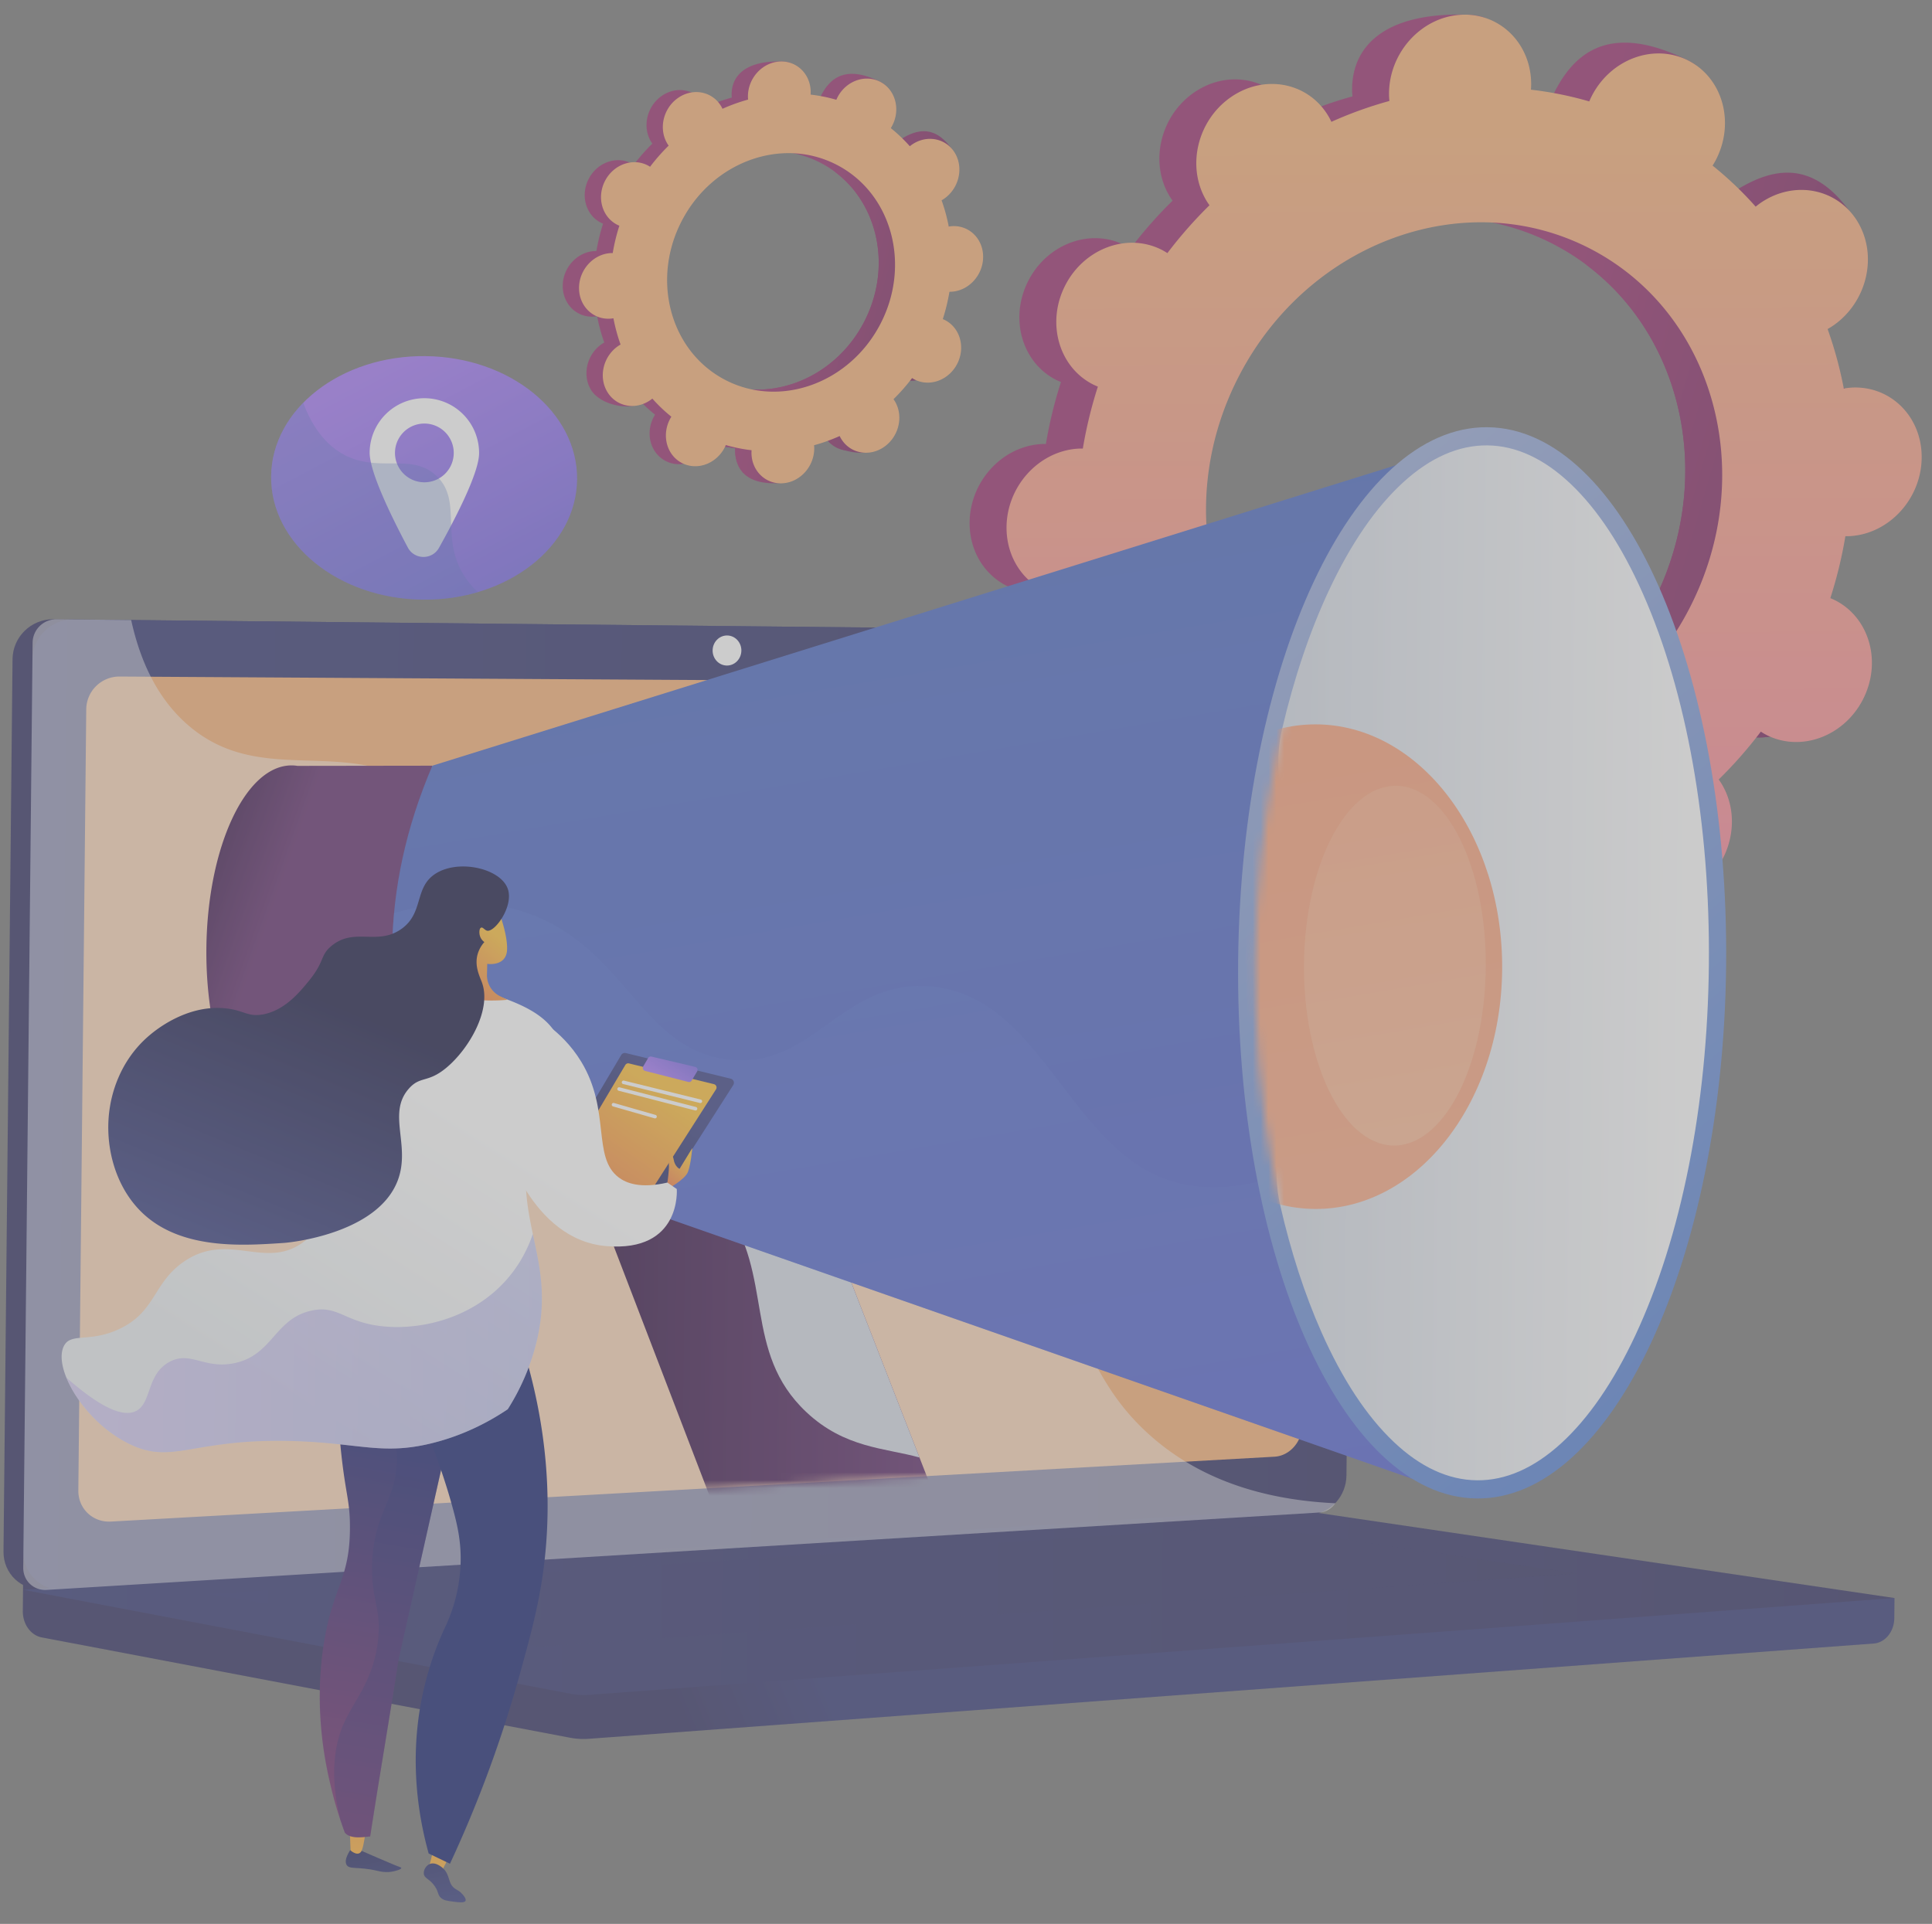 <svg xmlns="http://www.w3.org/2000/svg" width="246" height="245" fill="none"><rect width="100%" height="100%" fill="#808080" stroke="none"/><g opacity=".6"><path fill="url(#a)" d="M220.153 92.974c4.354 2.266 9.873.281 12.327-4.433 2.454-4.715.913-10.374-3.441-12.64a8.229 8.229 0 0 0-.687-.311c.84-2.614 1.48-5.25 1.917-7.89.251.002.503 0 .759-.02 4.998-.395 9.007-4.943 8.955-10.159-.052-5.216-4.145-9.125-9.142-8.73-.262.02-.519.06-.774.102a50.832 50.832 0 0 0-2.061-7.574c.231-.132.461-.269.686-.423 4.302-2.95 5.727-8.843 3.184-13.162-2.544-4.32-8.094-5.431-12.396-2.482-.22.152-.428.315-.633.481a45.098 45.098 0 0 0-5.488-5.227c.143-.23.283-.462.411-.706 2.454-4.715 5.65-9.86 1.261-12.057-10.153-5.084-14.574-.865-17.028 3.85-.127.244-.238.492-.343.74a45.12 45.12 0 0 0-7.43-1.495c.018-.264.033-.528.031-.795-.052-5.216 1.524-8.022-3.487-8.17-10.928-.324-14.663 4.383-14.611 9.599.002.272.022.54.047.804a50.909 50.909 0 0 0-7.387 2.656 8.78 8.78 0 0 0-.36-.692c-2.543-4.32-8.093-5.43-12.395-2.48-4.302 2.95-5.728 8.842-3.184 13.162.13.221.273.429.418.633a55.562 55.562 0 0 0-5.362 6.096 8.314 8.314 0 0 0-.65-.384c-4.354-2.266-9.873-.281-12.326 4.433-2.454 4.714-.914 10.373 3.44 12.64.225.117.456.216.687.311a55.47 55.47 0 0 0-1.917 7.89c-.251-.002-.503 0-.759.02-4.998.395-9.007 4.943-8.955 10.159.052 5.216 4.145 9.124 9.143 8.73.261-.02.518-.06.773-.102a50.833 50.833 0 0 0 2.061 7.574 9.858 9.858 0 0 0-.686.423c-4.302 2.95-5.727 8.843-3.184 13.162 2.544 4.32 11.089 6.402 15.391 3.452.221-.151-2.567-1.285-2.362-1.451a45.179 45.179 0 0 0 5.488 5.227 10.85 10.85 0 0 0-.411.706c-2.454 4.714-.913 10.374 3.441 12.64s9.873.282 12.327-4.433c.127-.244.237-.492.342-.741a45.18 45.18 0 0 0 7.43 1.496 9.986 9.986 0 0 0-.03.795c.051 5.216 4.145 9.124 9.142 8.73 4.998-.395 9.008-4.943 8.956-10.159a9.641 9.641 0 0 0-.048-.804 51.062 51.062 0 0 0 7.387-2.656c.111.233.227.466.36.691 2.544 4.32 8.093 5.431 12.395 2.481 4.303-2.949 5.728-8.842 3.184-13.163a8.826 8.826 0 0 0-.418-.632 55.552 55.552 0 0 0 5.362-6.097c.211.135.424.267.65.385Zm-54.564.14c-15.808-8.229-21.401-28.775-12.491-45.893 8.91-17.117 28.948-24.322 44.756-16.094 15.808 8.229 21.401 28.775 12.491 45.892-8.91 17.118-28.948 24.323-44.756 16.095Z"/><path fill="url(#b)" d="M231.028 67.68c4.997-.395 9.007-4.943 8.955-10.16-.052-5.215-4.145-9.124-9.143-8.73-.261.022-.518.06-.773.103a50.832 50.832 0 0 0-2.061-7.574c.231-.132.461-.269.685-.423 4.303-2.95 9.661-10.128 6.688-14.163-5.644-7.66-11.597-4.43-15.899-1.48a10.1 10.1 0 0 0-.633.48 45.179 45.179 0 0 0-5.488-5.227c.143-.23.283-.462.411-.706 1.335-2.566 1.48-5.408.639-7.834a1436.927 1436.927 0 0 0-12.416 21.763c12.583 9.418 16.433 27.764 8.352 43.29-6.849 13.158-20.271 20.448-33.294 19.386-.597 1.502-1.183 3.012-1.821 4.499-1.73 4.035-3.689 7.984-5.651 11.928 1.206.24 2.418.432 3.634.571a10.5 10.5 0 0 0-.031.795c.052 5.216 3.173 9.679 12.228 9.29 5.008-.215 5.922-5.503 5.87-10.719a9.256 9.256 0 0 0-.047-.804 51.062 51.062 0 0 0 7.387-2.656c.111.233.227.466.36.691 2.543 4.32 11.5 6.236 15.802 3.286 4.302-2.95 2.321-9.647-.223-13.967a8.498 8.498 0 0 0-.419-.633 55.444 55.444 0 0 0 5.363-6.097c.211.136.424.267.649.385 4.354 2.266 9.873.281 12.327-4.433 2.454-4.714.914-10.374-3.44-12.64a8.411 8.411 0 0 0-.687-.311 55.477 55.477 0 0 0 1.917-7.89c.251.002.503 0 .759-.02Z"/><path fill="url(#c)" d="M224.854 93.557c4.354 2.266 9.873.281 12.327-4.433 2.454-4.715.914-10.374-3.44-12.64a8.41 8.41 0 0 0-.687-.311 55.6 55.6 0 0 0 1.917-7.89c.251.002.503 0 .759-.02 4.997-.395 9.007-4.943 8.955-10.159-.052-5.216-4.145-9.125-9.143-8.73-.261.02-.518.06-.773.102a50.956 50.956 0 0 0-2.061-7.574c.231-.132.461-.269.686-.423 4.302-2.95 5.727-8.843 3.184-13.162-2.544-4.32-8.094-5.431-12.396-2.482a10.1 10.1 0 0 0-.633.481 45.17 45.17 0 0 0-5.488-5.227c.143-.23.283-.462.411-.706 2.454-4.715.913-10.374-3.441-12.64s-9.873-.282-12.326 4.433a9.752 9.752 0 0 0-.343.74 45.14 45.14 0 0 0-7.43-1.495c.018-.264.033-.528.03-.795-.051-5.216-4.145-9.124-9.142-8.73-4.998.395-9.007 4.943-8.956 10.159.003.273.023.54.048.804a50.921 50.921 0 0 0-7.387 2.656 8.762 8.762 0 0 0-.36-.692c-2.543-4.32-8.093-5.43-12.395-2.48-4.303 2.95-5.728 8.842-3.184 13.162.13.221.273.429.419.633a55.437 55.437 0 0 0-5.363 6.096 8.346 8.346 0 0 0-.65-.384c-4.354-2.266-9.872-.282-12.326 4.433-2.454 4.714-.914 10.373 3.44 12.64.225.117.456.216.687.311a55.467 55.467 0 0 0-1.917 7.89c-.251-.002-.503 0-.759.02-4.998.395-9.007 4.943-8.955 10.159.052 5.216 4.145 9.124 9.143 8.73.261-.02.518-.06.773-.102a50.832 50.832 0 0 0 2.061 7.574 9.823 9.823 0 0 0-.686.423c-4.302 2.95-5.727 8.842-3.184 13.162 2.544 4.32 8.094 5.431 12.396 2.481.22-.15.428-.314.633-.48a45.113 45.113 0 0 0 5.488 5.227c-.143.229-.284.462-.411.706-2.454 4.715-.913 10.374 3.441 12.64s9.872.282 12.326-4.433c.128-.244.237-.492.343-.741a45.18 45.18 0 0 0 7.43 1.496c-.018.264-.033.528-.03.795.051 5.216 4.145 9.124 9.142 8.73 4.998-.395 9.007-4.943 8.955-10.159a9.256 9.256 0 0 0-.047-.804 51.062 51.062 0 0 0 7.387-2.656c.111.233.227.466.36.691 2.543 4.32 8.093 5.431 12.395 2.482 4.302-2.95 5.728-8.843 3.184-13.163a8.512 8.512 0 0 0-.419-.633 55.436 55.436 0 0 0 5.363-6.097c.21.135.424.267.649.385Zm-54.563.14c-15.809-8.229-21.401-28.775-12.491-45.893 8.91-17.117 28.947-24.322 44.756-16.094 15.808 8.229 21.4 28.775 12.491 45.892-8.91 17.118-28.948 24.323-44.756 16.095Z"/><path fill="url(#d)" d="m241.226 203.505-238.26-4.487-.062 6.14c-.017 1.667 1.008 3.095 2.413 3.362l67.257 12.773a9.241 9.241 0 0 0 2.416.138l163.588-12.132c1.46-.108 2.605-1.518 2.622-3.231l.026-2.563Z"/><path fill="url(#e)" d="M164.621 192.775 5.555 202.399c-2.846.172-5.137-1.987-5.109-4.823l1.15-113.632c.029-2.837 2.365-5.112 5.21-5.084l158.952 1.61c2.343.023 4.217 2.12 4.191 4.684l-1.04 102.722c-.026 2.564-1.943 4.757-4.288 4.899Z"/><path fill="url(#f)" d="M167.156 192.801 8.089 202.425c-2.846.172-5.137-1.987-5.108-4.824L4.13 83.969c.029-2.836 2.364-5.112 5.209-5.083l158.952 1.609c2.344.023 4.217 2.121 4.191 4.685l-1.039 102.721c-.026 2.564-1.943 4.758-4.288 4.9Z"/><path fill="url(#g)" d="m162.277 185.508-148.146 8.259c-2.316.129-4.18-1.643-4.156-3.958l1.007-99.485a4.217 4.217 0 0 1 4.238-4.168l148.054.886c1.933.012 3.479 1.73 3.458 3.84l-.917 90.613c-.022 2.109-1.604 3.906-3.538 4.013Z"/><path fill="#fff" d="M94.398 82.855c-.01 1.056-.837 1.906-1.847 1.9-1.012-.008-1.824-.872-1.814-1.93.011-1.058.84-1.908 1.852-1.899 1.01.01 1.82.873 1.81 1.93Z"/><path fill="url(#h)" d="M163.195 192.251 2.932 202.454l69.698 13.237a9.241 9.241 0 0 0 2.416.138l166.18-12.324-75.485-11.148a12.12 12.12 0 0 0-2.546-.106Z"/><path fill="url(#i)" d="m26.296 202.988 133.425-8.641 41.206 6.04-132.284 9.341-42.347-6.74Z" opacity=".3"/><path fill="#fff" d="M129.174 161.248c-12.187-6.718-21.907 1.539-31.122-6.798-5.587-5.054-2.781-8.753-9.643-16.291-7.599-8.349-12.629-5.619-20.275-13.142-9.667-9.511-4.71-16.785-13.052-23.628-10.119-8.302-21.198-.825-30.83-8.786-4.154-3.434-6.402-8.387-7.55-13.642L7.2 78.864a3.017 3.017 0 0 0-3.048 2.984L2.96 199.638c-.017 1.665 1.323 2.932 2.99 2.831l162.114-9.86c.796-.048 1.505-.505 1.964-1.174-11.854-.552-19.099-4.601-23.715-8.758-9.029-8.132-7.368-16.044-17.139-21.429Z" opacity=".48"/><path fill="url(#j)" d="M53.845 76.363c10.758.11 19.55-6.745 19.637-15.31.087-8.564-8.565-15.594-19.323-15.703-10.758-.11-19.55 6.745-19.637 15.31-.086 8.564 8.565 15.594 19.323 15.703Z"/><path fill="#fff" d="M54.105 50.711a6.968 6.968 0 0 0-7.038 6.897c-.025 2.494 2.842 8.324 4.863 12.12.84 1.578 3.092 1.6 3.964.04 2.098-3.754 5.083-9.525 5.108-12.019a6.968 6.968 0 0 0-6.897-7.038Zm-.109 10.709a3.741 3.741 0 1 1 .076-7.482 3.741 3.741 0 0 1-.076 7.482Z"/><path fill="#5475C6" d="M58.615 72.461c-2.304-4.603.115-8.86-3.032-11.851-3.198-3.04-7.42-.287-11.91-2.78-1.735-.965-3.657-2.795-5.062-6.538-2.531 2.584-4.053 5.83-4.088 9.367-.087 8.564 8.564 15.595 19.322 15.704a23.897 23.897 0 0 0 7.003-.958c-1.06-.986-1.758-1.995-2.233-2.944Z" opacity=".3"/><mask id="k" width="226" height="160" x="9" y="40" maskUnits="userSpaceOnUse" style="mask-type:luminance"><path fill="#fff" d="m120.965 187.812-75.75 4.194-35.38-47.952L32.052 87.98l186.374-47.926 15.831 89.884-30.543 69.085-82.75-11.211Z"/></mask><g mask="url(#k)"><path fill="url(#l)" d="M105.299 208.632c-4.846-.376-9.392-3.656-11.311-8.657L66.924 129.46c-2.464-6.421.462-13.63 6.568-16.136 6.148-2.522 15.662.619 18.19 7.108l27.776 71.285c2.619 6.721-.485 14.01-6.897 16.248-1.579.551-5.664.791-7.262.667Z"/><path fill="#D8DEE8" d="M73.492 113.324c6.148-2.522 15.662.619 18.19 7.108l25.397 65.179c-4.348-1.224-9.511-1.17-14.42-5.794-8.17-7.698-4.014-17.414-10.464-26.172-2.948-4.004-8.436-8.242-19.679-9.615l-5.592-14.57c-2.464-6.421.462-13.63 6.568-16.136Z"/><path fill="url(#m)" d="M37.17 97.473c.239.003.475.024.71.06l17.171-.024-.475 46.998-16.577-.407a5.024 5.024 0 0 1-1.303.16c-5.884-.059-10.548-10.581-10.417-23.501.13-12.92 5.007-23.345 10.891-23.286Z"/><path fill="url(#n)" d="M55.051 97.509c-6.662 15.584-6.82 31.177-.475 46.998l127.278 44.521 2.654-131.895L55.051 97.509Z"/><path fill="url(#o)" d="M147.77 149.906c-12.094-4.967-15.68-23.551-29.772-24.318-11.057-.602-14.504 10.672-25.33 9.343-11.083-1.361-12.819-13.973-25.2-18.538-5.629-2.075-11.543-1.762-17.296-.114-.865 9.338.596 18.732 4.404 28.228l127.278 44.521-7.102-44.864c-12.671 7.606-21.119 8.149-26.982 5.742Z" opacity=".3"/><path fill="url(#p)" d="M188.029 190.826c17.158.174 31.376-30.224 31.758-67.896.381-37.672-13.219-68.351-30.377-68.525-17.158-.173-31.376 30.225-31.757 67.896-.382 37.672 13.218 68.351 30.376 68.525Z"/><path fill="url(#q)" d="M188.053 188.512c3.642.037 7.238-1.536 10.687-4.674 3.509-3.194 6.702-7.833 9.487-13.789 5.856-12.519 9.18-29.261 9.361-47.141.181-17.88-2.804-34.686-8.405-47.321-2.664-6.011-5.762-10.714-9.206-13.978-3.385-3.208-6.948-4.852-10.59-4.89-3.643-.036-7.239 1.536-10.687 4.675-3.51 3.194-6.702 7.833-9.488 13.788-2.448 5.235-4.454 11.207-5.973 17.693-2.113 9.026 3.635 18.528 3.53 28.932-.112 11.064-5.93 22.231-3.748 31.738 1.344 5.859 3.1 11.283 5.235 16.1 2.665 6.011 5.762 10.713 9.207 13.978 3.384 3.207 6.947 4.852 10.59 4.889Z"/><mask id="r" width="59" height="133" x="159" y="56" maskUnits="userSpaceOnUse" style="mask-type:luminance"><path fill="#fff" d="M188.053 188.512c3.642.037 7.238-1.536 10.687-4.674 3.509-3.194 6.702-7.833 9.487-13.789 5.856-12.519 9.18-29.261 9.361-47.141.181-17.88-2.804-34.686-8.405-47.321-2.664-6.011-5.762-10.714-9.206-13.978-3.385-3.208-6.948-4.852-10.59-4.89-3.643-.036-7.239 1.536-10.687 4.675-3.51 3.194-6.702 7.833-9.488 13.788-5.855 12.52-9.18 29.261-9.361 47.141-.181 17.881 2.804 34.687 8.405 47.322 2.665 6.011 5.762 10.713 9.207 13.978 3.384 3.207 6.947 4.852 10.59 4.889Z"/></mask><g mask="url(#r)"><path fill="url(#s)" d="M191.267 123.536c-.174 17.282-11.183 30.893-24.399 30.41-13.011-.477-23.274-14.477-23.104-31.277.17-16.801 10.713-30.42 23.729-30.422 13.22 0 23.949 14.008 23.774 31.289Z"/></g><mask id="t" width="59" height="133" x="159" y="56" maskUnits="userSpaceOnUse" style="mask-type:luminance"><path fill="#fff" d="M188.053 188.512c3.642.037 7.238-1.536 10.687-4.674 3.509-3.194 6.702-7.833 9.487-13.789 5.856-12.519 9.18-29.261 9.361-47.141.181-17.88-2.804-34.686-8.405-47.321-2.664-6.011-5.762-10.714-9.206-13.978-3.385-3.208-6.948-4.852-10.59-4.89-3.643-.036-7.239 1.536-10.687 4.675-3.51 3.194-6.702 7.833-9.488 13.788-5.855 12.52-9.18 29.261-9.361 47.141-.181 17.881 2.804 34.687 8.405 47.322 2.665 6.011 5.762 10.713 9.207 13.978 3.384 3.207 6.947 4.852 10.59 4.889Z"/></mask><g mask="url(#t)"><path fill="url(#u)" d="M189.182 123.234c-.13 12.833-5.529 22.968-11.968 22.643-6.338-.32-11.303-10.689-11.177-23.164.126-12.476 5.299-22.617 11.641-22.651 6.442-.035 11.634 10.34 11.504 23.172Z" opacity=".3"/></g></g><path fill="url(#v)" d="M114.348 48.056c1.922 1.001 4.359.125 5.443-1.957 1.083-2.081.403-4.58-1.519-5.58a3.738 3.738 0 0 0-.304-.138c.371-1.154.653-2.319.847-3.484.111 0 .222 0 .335-.009 2.207-.174 3.977-2.182 3.954-4.486-.023-2.303-1.83-4.029-4.037-3.855-.115.01-.229.027-.341.046a22.408 22.408 0 0 0-.911-3.345 4.26 4.26 0 0 0 .303-.186c1.9-1.303 2.529-3.905 1.406-5.812-1.123-1.908-3.574-2.398-5.473-1.096a4.593 4.593 0 0 0-.28.212 19.87 19.87 0 0 0-2.423-2.308 4.65 4.65 0 0 0 .181-.312c1.084-2.081 2.495-4.353.557-5.323-4.483-2.245-6.435-.382-7.519 1.7a4.806 4.806 0 0 0-.151.327 19.92 19.92 0 0 0-3.281-.66 4.53 4.53 0 0 0 .014-.352c-.023-2.303.673-3.542-1.54-3.607-4.825-.143-6.474 1.935-6.451 4.238 0 .12.01.238.02.355-1.109.304-2.199.696-3.261 1.173-.05-.103-.1-.206-.159-.305-1.123-1.908-3.574-2.398-5.473-1.096-1.9 1.303-2.53 3.905-1.406 5.812.057.098.12.19.185.28a24.513 24.513 0 0 0-2.368 2.692 3.624 3.624 0 0 0-.287-.17c-1.923-1-4.36-.124-5.443 1.957-1.084 2.082-.403 4.58 1.519 5.581.1.052.201.096.303.138a24.494 24.494 0 0 0-.846 3.484c-.111-.001-.222 0-.335.008-2.207.175-3.977 2.183-3.954 4.486.022 2.303 1.83 4.029 4.037 3.855.115-.01.228-.026.341-.045a22.48 22.48 0 0 0 .91 3.344 4.337 4.337 0 0 0-.303.187c-1.9 1.302-2.529 3.904-1.406 5.812 1.124 1.907 4.897 2.826 6.796 1.524.098-.067-1.133-.568-1.043-.64a19.93 19.93 0 0 0 2.424 2.307 4.627 4.627 0 0 0-.182.312c-1.083 2.082-.403 4.58 1.52 5.581 1.922 1 4.359.124 5.442-1.957.056-.108.105-.218.152-.327 1.08.313 2.177.534 3.28.66a4.487 4.487 0 0 0-.013.351c.023 2.303 1.83 4.03 4.037 3.855 2.207-.174 3.977-2.183 3.954-4.486a4.144 4.144 0 0 0-.021-.355 22.525 22.525 0 0 0 3.262-1.173c.049.104.1.206.159.306 1.123 1.907 3.573 2.398 5.473 1.095 1.899-1.302 2.529-3.904 1.406-5.812a4.143 4.143 0 0 0-.185-.28 24.514 24.514 0 0 0 2.368-2.691c.093.06.187.118.287.17Zm-24.093.062c-6.98-3.633-9.45-12.705-5.515-20.263 3.934-7.559 12.782-10.74 19.762-7.107s9.449 12.706 5.515 20.264-12.782 10.74-19.762 7.106Z"/><path fill="url(#w)" d="M119.15 36.888c2.206-.174 3.977-2.182 3.954-4.486-.023-2.303-1.83-4.029-4.037-3.854a3.977 3.977 0 0 0-.342.045 22.404 22.404 0 0 0-.91-3.345 4.26 4.26 0 0 0 .303-.186c1.9-1.303 4.266-4.472 2.953-6.254-2.492-3.383-5.121-1.956-7.02-.654a4.717 4.717 0 0 0-.28.212 19.862 19.862 0 0 0-2.423-2.308c.063-.101.125-.204.181-.312.59-1.132.654-2.388.283-3.459a627.039 627.039 0 0 0-5.482 9.61c5.555 4.158 7.256 12.26 3.687 19.115-3.024 5.81-8.95 9.029-14.7 8.56-.264.663-.523 1.33-.805 1.986-.764 1.782-1.629 3.525-2.495 5.267.533.106 1.068.19 1.605.252a4.49 4.49 0 0 0-.014.35c.023 2.304 1.401 4.275 5.399 4.103 2.212-.095 2.615-2.43 2.592-4.733a4.146 4.146 0 0 0-.021-.355c1.11-.304 2.2-.696 3.262-1.173.049.103.1.206.159.306 1.123 1.907 5.078 2.753 6.977 1.45 1.9-1.302 1.025-4.26-.098-6.167a4.095 4.095 0 0 0-.185-.28 24.522 24.522 0 0 0 2.368-2.691c.093.06.187.118.287.17 1.922 1 4.359.124 5.443-1.958 1.083-2.081.403-4.58-1.519-5.581a3.771 3.771 0 0 0-.304-.138c.371-1.154.653-2.318.847-3.483.111 0 .222 0 .335-.009Z"/><path fill="url(#x)" d="M116.424 48.314c1.922 1 4.359.124 5.443-1.957 1.083-2.082.403-4.58-1.519-5.581a3.771 3.771 0 0 0-.304-.138c.371-1.154.654-2.318.847-3.484.111.001.222 0 .335-.009 2.207-.174 3.977-2.182 3.954-4.485-.023-2.303-1.83-4.03-4.037-3.855-.115.01-.229.026-.341.045a22.408 22.408 0 0 0-.911-3.344 4.26 4.26 0 0 0 .303-.187c1.9-1.302 2.529-3.904 1.406-5.812-1.123-1.907-3.573-2.398-5.473-1.096a4.676 4.676 0 0 0-.28.213 19.87 19.87 0 0 0-2.423-2.308c.063-.102.125-.204.181-.312 1.084-2.082.404-4.58-1.519-5.581-1.922-1-4.359-.124-5.443 1.957a4.808 4.808 0 0 0-.151.327 19.92 19.92 0 0 0-3.28-.66c.008-.117.014-.233.013-.351-.023-2.303-1.83-4.029-4.037-3.855-2.207.174-3.977 2.183-3.954 4.486.001.12.01.238.02.355-1.109.304-2.199.696-3.26 1.173a3.94 3.94 0 0 0-.16-.306c-1.123-1.907-3.573-2.398-5.473-1.095-1.9 1.302-2.53 3.904-1.406 5.812.058.097.12.189.185.28a24.502 24.502 0 0 0-2.368 2.691 3.656 3.656 0 0 0-.287-.17c-1.922-1-4.36-.124-5.443 1.958-1.083 2.081-.403 4.58 1.52 5.58.099.053.2.096.303.138a24.494 24.494 0 0 0-.847 3.484c-.11 0-.222 0-.335.009-2.206.174-3.977 2.182-3.954 4.486.023 2.303 1.83 4.028 4.037 3.854a3.9 3.9 0 0 0 .341-.045c.22 1.144.523 2.262.91 3.345a4.301 4.301 0 0 0-.302.186c-1.9 1.303-2.53 3.905-1.406 5.812 1.123 1.908 3.574 2.398 5.473 1.096a4.39 4.39 0 0 0 .28-.212 19.93 19.93 0 0 0 2.423 2.308 4.602 4.602 0 0 0-.181.311c-1.084 2.082-.404 4.58 1.519 5.582 1.922 1 4.359.124 5.443-1.958a4.58 4.58 0 0 0 .15-.327c1.082.314 2.178.534 3.282.66a4.439 4.439 0 0 0-.014.352c.023 2.303 1.83 4.029 4.037 3.854 2.207-.174 3.977-2.182 3.954-4.485a4.146 4.146 0 0 0-.021-.355c1.11-.304 2.2-.696 3.262-1.173.049.103.1.206.159.305 1.123 1.908 3.573 2.398 5.473 1.096 1.9-1.303 2.529-3.905 1.406-5.812a3.795 3.795 0 0 0-.185-.28 24.485 24.485 0 0 0 2.368-2.692c.093.06.187.118.287.17Zm-24.093.062c-6.98-3.634-9.45-12.706-5.515-20.264 3.934-7.558 12.782-10.74 19.762-7.106 6.98 3.633 9.449 12.705 5.515 20.263-3.934 7.558-12.782 10.74-19.762 7.107Z"/><path fill="url(#y)" d="M44.59 235.606c-.7 1.091-.598 1.606-.481 1.841.34.689 1.405.198 3.97.804.3.071.874.217 1.62.129.639-.075 1.41-.322 1.398-.493-.004-.062-.112-.099-.153-.112-.704-.237-5.062-2.142-5.062-2.142l-1.292-.027Z"/><path fill="url(#z)" d="m44.535 233.024.107 2.631s1.02.913 1.421-.007c.289-.661.495-2.509.495-2.509l-2.023-.115Z"/><path fill="url(#A)" d="m57.498 235.809-1.431 2.851-1.555-.434.683-2.714 2.303.297Z"/><path fill="url(#B)" d="M55.385 240.242c-.662-.998-1.356-.994-1.422-1.635-.053-.503.317-1.071.798-1.248.674-.248 1.39.343 1.551.476 1.097.907.636 2.075 1.694 2.726.213.131.557.284.892.679.143.168.496.584.374.829-.141.282-.845.191-1.514.105-.803-.104-1.205-.156-1.564-.442-.497-.396-.297-.72-.809-1.49Z"/><path fill="url(#C)" d="M43.156 170.224a85.84 85.84 0 0 0 .373 15.573c.537 4.622 1.023 5.457 1.03 8.619.016 6.881-2.273 7.652-3.394 15.324-1.238 8.47.396 15.446 1.045 18.11a49.073 49.073 0 0 0 1.707 5.549c.717.753 1.935.602 3.217.464 1.182-7.678 2.436-14.89 3.618-22.568l7.728-34.426-15.324-6.645Z"/><path fill="url(#D)" d="M47.134 233.863c1.182-7.678 2.436-14.89 3.619-22.568l7.727-34.426-15.324-6.645c-.026.4-.042.787-.063 1.18 6.794 7.108 7.768 12.328 7.373 15.79-.48 4.199-2.974 6.07-3.092 12.211-.085 4.392 1.154 5.282.788 9.218-.473 5.067-2.913 7.714-4.245 10.544-1.288 2.735-2.025 6.71-.578 12.596.205.613.401 1.163.578 1.636.717.753 1.935.603 3.217.464Z" opacity=".3"/><path fill="url(#E)" d="M51.943 176.901c3.265 6.901 4.937 12.25 5.81 15.537.532 2.006.99 4.086.893 6.749-.118 3.263-1.011 5.87-1.73 7.525a40.099 40.099 0 0 0-2.721 7.434c-2.368 9.208-.907 17.234.387 21.892l2.712 1.302a155.5 155.5 0 0 0 8.886-24.118c1.547-5.574 2.74-9.947 3.272-15.594.563-5.956.593-15.457-3.233-27.169l-14.276 6.442Z"/><path fill="url(#F)" d="M58.907 125.539c5.86 1.577 10.294 3.064 12.028 6.371 1.831 3.493-1.799 5.657-3.395 12.798-2.446 10.934 3.531 15.659.664 26.631a28.918 28.918 0 0 1-3.552 8.124c-2.07 1.391-5.329 3.248-9.613 4.313-6.235 1.55-9.1.045-17.266-.247-13.359-.478-15.707 3.191-21.49.262-5.844-2.96-9.633-9.84-8.089-12.486.925-1.585 3.26-.324 6.936-2.033 4.737-2.202 4.315-5.85 8.247-8.578 5.647-3.92 10.27 1 15.106-2.416 4.891-3.455 6.31-12.832 4.906-18.623-.916-3.783-.569-7.771-1.152-11.62a2.43 2.43 0 0 1 .184-1.371c.943-2.092 4.938-2.139 7.954-2.146 4.601-.011 8.05.892 8.532 1.021Z"/><path fill="url(#G)" d="M17.371 179.66c1.954-1.055 1.281-4.623 4.178-6.214 2.688-1.477 4.452.946 8.285.15 4.917-1.02 5.096-5.646 9.814-6.689 3.392-.749 4.19 1.446 8.934 1.979 4.735.533 11.136-.846 15.541-5.508 1.873-1.981 3.02-4.173 3.724-6.233.888 4.215 1.896 8.305.357 14.194a28.94 28.94 0 0 1-3.552 8.125c-2.07 1.39-5.328 3.247-9.613 4.312-6.235 1.55-9.099.045-17.266-.247-13.359-.478-15.707 3.191-21.49.262-3.735-1.891-6.622-5.382-7.822-8.347 4.896 4.309 7.492 4.982 8.91 4.216Z" opacity=".3"/><path fill="url(#H)" d="M63.306 115.554s1.355 3.233 1.257 5.404c-.098 2.172-2.523 1.787-2.523 1.787l-.035 1.372a2.969 2.969 0 0 0 1.689 2.756l.93.444s-6.408.76-9.613-1.984l.998-.004a2.968 2.968 0 0 0 2.898-2.395l.114-.578s-.463-6.839 4.285-6.802Z"/><path fill="url(#I)" d="m69.363 150.76 9.735-16.408a.535.535 0 0 1 .588-.247l13.355 3.264a.535.535 0 0 1 .324.808l-11.282 17.642a.536.536 0 0 1-.638.213l-11.723-4.369-.359-.903Z"/><path fill="url(#J)" d="m71.736 148.91 7.883-13.285a.431.431 0 0 1 .475-.2l10.814 2.642a.434.434 0 0 1 .262.655l-9.135 14.284a.434.434 0 0 1-.517.173l-9.492-3.537-.29-.732Z"/><path fill="url(#K)" d="m81.903 135.801.626-1.066a.39.39 0 0 1 .428-.182l5.563 1.31a.392.392 0 0 1 .246.583l-.696 1.159a.392.392 0 0 1-.433.177l-5.493-1.403a.392.392 0 0 1-.24-.578Z"/><path fill="#fff" d="m89.16 140.471-.026-.005-9.792-2.416a.226.226 0 0 1-.166-.273.228.228 0 0 1 .274-.165l9.792 2.415a.227.227 0 0 1-.082.444ZM88.535 141.416c-.01-.001-.019-.004-.028-.006l-9.731-2.506a.226.226 0 1 1 .112-.438l9.731 2.507c.121.03.194.154.163.275a.227.227 0 0 1-.247.168ZM83.378 142.422a.134.134 0 0 1-.034-.007l-5.289-1.517a.225.225 0 1 1 .124-.434l5.29 1.517a.226.226 0 0 1-.091.441Z"/><path fill="url(#L)" d="M84.844 151.501s2.38-1.249 2.76-2.278c.379-1.029.543-3.029.543-3.029l-1.61 2.659s-.601-.25-.763-1.205c-.162-.956-.712-.161-.61.559.103.72-.32 3.294-.32 3.294Z"/><path fill="url(#M)" d="M69.999 130.745c1.085.844 2.7 2.293 4.024 4.484 3.765 6.233 1.341 12.134 4.752 14.711.975.737 2.754 1.449 6.205.657l1.193.822s.646 8.073-8.975 7.268c-9.62-.805-13.03-13.271-13.03-13.271l5.83-14.671Z"/><path fill="url(#N)" d="M62.04 118.526c-.323-.057-.553-.494-.786-.392-.246.106-.275.709-.112 1.149.134.361.387.582.53.687a3.997 3.997 0 0 0-.851 1.527c-.44 1.534.273 2.867.55 3.634 1.247 3.458-1.661 8.471-4.564 10.868-2.36 1.95-3.287.991-4.739 2.627-2.828 3.185.286 7.264-1.44 11.743-2.624 6.811-13.863 7.864-14.328 7.902-.184.015-.307.024-.497.036-5.028.326-12.65.82-17.56-3.739-3.673-3.411-4.995-8.876-4.261-13.512.193-1.22.998-5.843 5.147-9.291.658-.547 4.557-3.779 9.381-3.374 2.555.215 2.986 1.162 4.99.788 2.744-.513 4.617-2.79 5.778-4.202 2.137-2.598 1.429-3.261 2.907-4.499 2.898-2.425 5.81-.038 8.858-2.132 3.005-2.065 1.616-5.375 4.495-7.136 2.97-1.816 8.214-.597 9.117 1.979.775 2.213-1.627 5.512-2.615 5.337Z"/></g><defs><linearGradient id="a" x1="325.681" x2="189.417" y1="103.89" y2="63.836" gradientUnits="userSpaceOnUse"><stop stop-color="#311944"/><stop offset="1" stop-color="#A03976"/></linearGradient><linearGradient id="b" x1="325.31" x2="189.045" y1="105.152" y2="65.098" gradientUnits="userSpaceOnUse"><stop stop-color="#311944"/><stop offset="1" stop-color="#A03976"/></linearGradient><linearGradient id="c" x1="186.318" x2="186.708" y1="16.111" y2="188.699" gradientUnits="userSpaceOnUse"><stop stop-color="#F9B67F"/><stop offset="1" stop-color="#FB6FBB"/></linearGradient><linearGradient id="d" x1="103.501" x2="86.692" y1="211.272" y2="218.132" gradientUnits="userSpaceOnUse"><stop stop-color="#40447E"/><stop offset=".996" stop-color="#3C3B6B"/></linearGradient><linearGradient id="e" x1="81.897" x2="63.654" y1="137.272" y2="144.718" gradientUnits="userSpaceOnUse"><stop stop-color="#40447E"/><stop offset=".996" stop-color="#3C3B6B"/></linearGradient><linearGradient id="f" x1="3.558" x2="171.905" y1="140.61" y2="142.314" gradientUnits="userSpaceOnUse"><stop stop-color="#40447E"/><stop offset=".996" stop-color="#3C3B6B"/></linearGradient><linearGradient id="g" x1="145.204" x2="6.453" y1="58.21" y2="248.016" gradientUnits="userSpaceOnUse"><stop stop-color="#F9B67F"/><stop offset="1" stop-color="#F9B67F"/></linearGradient><linearGradient id="h" x1="2.927" x2="241.208" y1="202.864" y2="205.276" gradientUnits="userSpaceOnUse"><stop stop-color="#40447E"/><stop offset=".996" stop-color="#3C3B6B"/></linearGradient><linearGradient id="i" x1="26.315" x2="200.901" y1="201.148" y2="202.915" gradientUnits="userSpaceOnUse"><stop stop-color="#40447E"/><stop offset=".996" stop-color="#3C3B6B"/></linearGradient><linearGradient id="j" x1="47.158" x2="72.463" y1="47.849" y2="95.941" gradientUnits="userSpaceOnUse"><stop stop-color="#AA80F9"/><stop offset=".996" stop-color="#6165D7"/></linearGradient><linearGradient id="l" x1="65.69" x2="120.751" y1="160.29" y2="160.848" gradientUnits="userSpaceOnUse"><stop stop-color="#311944"/><stop offset="1" stop-color="#6B3976"/></linearGradient><linearGradient id="m" x1="18.724" x2="34.363" y1="111.412" y2="116.951" gradientUnits="userSpaceOnUse"><stop stop-color="#311944"/><stop offset="1" stop-color="#6B3976"/></linearGradient><linearGradient id="n" x1="110.096" x2="144.534" y1="49.905" y2="252.054" gradientUnits="userSpaceOnUse"><stop stop-color="#5374C5"/><stop offset=".996" stop-color="#6165D7"/><stop offset=".997" stop-color="#9CB8ED"/></linearGradient><linearGradient id="o" x1="98.163" x2="132.584" y1="52.01" y2="254.063" gradientUnits="userSpaceOnUse"><stop stop-color="#628CDA"/><stop offset=".996" stop-color="#6165D7"/></linearGradient><linearGradient id="p" x1="153.072" x2="224.367" y1="79.702" y2="165.529" gradientUnits="userSpaceOnUse"><stop offset=".004" stop-color="#9FB0DC"/><stop offset="1" stop-color="#608AD9"/></linearGradient><linearGradient id="q" x1="162.516" x2="217.588" y1="122.351" y2="122.908" gradientUnits="userSpaceOnUse"><stop stop-color="#D8DEE8"/><stop offset="1" stop-color="#fff"/></linearGradient><linearGradient id="s" x1="156.332" x2="178.79" y1="57.435" y2="189.267" gradientUnits="userSpaceOnUse"><stop stop-color="#F9A27C"/><stop offset=".996" stop-color="#FBB290"/></linearGradient><linearGradient id="u" x1="169.353" x2="185.934" y1="74.492" y2="171.821" gradientUnits="userSpaceOnUse"><stop stop-color="#FCBA9D"/><stop offset=".996" stop-color="#FFF7D3"/></linearGradient><linearGradient id="v" x1="160.944" x2="100.776" y1="52.877" y2="35.191" gradientUnits="userSpaceOnUse"><stop stop-color="#311944"/><stop offset="1" stop-color="#A03976"/></linearGradient><linearGradient id="w" x1="160.78" x2="100.612" y1="53.434" y2="35.748" gradientUnits="userSpaceOnUse"><stop stop-color="#311944"/><stop offset="1" stop-color="#A03976"/></linearGradient><linearGradient id="x" x1="99.408" x2="99.58" y1="14.118" y2="90.324" gradientUnits="userSpaceOnUse"><stop stop-color="#F9B67F"/><stop offset="1" stop-color="#F9B67F"/></linearGradient><linearGradient id="y" x1="48.841" x2="45.66" y1="245.136" y2="226.191" gradientUnits="userSpaceOnUse"><stop stop-color="#444B8C"/><stop offset=".996" stop-color="#26264F"/></linearGradient><linearGradient id="z" x1="44.531" x2="48.304" y1="240.972" y2="211.68" gradientUnits="userSpaceOnUse"><stop stop-color="#FFC444"/><stop offset=".996" stop-color="#F36F56"/></linearGradient><linearGradient id="A" x1="55.316" x2="59.09" y1="242.361" y2="213.069" gradientUnits="userSpaceOnUse"><stop stop-color="#FFC444"/><stop offset=".996" stop-color="#F36F56"/></linearGradient><linearGradient id="B" x1="57.211" x2="54.029" y1="243.731" y2="224.786" gradientUnits="userSpaceOnUse"><stop stop-color="#444B8C"/><stop offset=".996" stop-color="#26264F"/></linearGradient><linearGradient id="C" x1="50.14" x2="39.653" y1="177.439" y2="237.62" gradientUnits="userSpaceOnUse"><stop stop-color="#243179"/><stop offset="1" stop-color="#893976"/></linearGradient><linearGradient id="D" x1="50.14" x2="39.653" y1="177.439" y2="237.62" gradientUnits="userSpaceOnUse"><stop stop-color="#243179"/><stop offset="1" stop-color="#243179"/></linearGradient><linearGradient id="E" x1="87.833" x2="38.802" y1="208.47" y2="199.876" gradientUnits="userSpaceOnUse"><stop stop-color="#243179"/><stop offset="1" stop-color="#243179"/></linearGradient><linearGradient id="F" x1="13.174" x2="57.77" y1="211.991" y2="141.77" gradientUnits="userSpaceOnUse"><stop offset=".494" stop-color="#EBEFF2"/><stop offset="1" stop-color="#fff"/></linearGradient><linearGradient id="G" x1="8.509" x2="68.942" y1="170.679" y2="171.29" gradientUnits="userSpaceOnUse"><stop stop-color="#AA80F9"/><stop offset=".996" stop-color="#6165D7"/></linearGradient><linearGradient id="H" x1="64.198" x2="56.574" y1="120.013" y2="129.405" gradientUnits="userSpaceOnUse"><stop stop-color="#FFC444"/><stop offset=".996" stop-color="#F36F56"/></linearGradient><linearGradient id="I" x1="85.658" x2="70.293" y1="138.839" y2="157.772" gradientUnits="userSpaceOnUse"><stop stop-color="#444B8C"/><stop offset=".996" stop-color="#26264F"/></linearGradient><linearGradient id="J" x1="84.341" x2="70.966" y1="139.218" y2="158.614" gradientUnits="userSpaceOnUse"><stop stop-color="#FFC444"/><stop offset=".996" stop-color="#F36F56"/></linearGradient><linearGradient id="K" x1="84.529" x2="88.364" y1="137.352" y2="131.465" gradientUnits="userSpaceOnUse"><stop stop-color="#AA80F9"/><stop offset=".996" stop-color="#6165D7"/></linearGradient><linearGradient id="L" x1="87.302" x2="83.615" y1="147.315" y2="151.858" gradientUnits="userSpaceOnUse"><stop stop-color="#FFC444"/><stop offset=".996" stop-color="#F36F56"/></linearGradient><linearGradient id="M" x1="27.923" x2="72.519" y1="221.356" y2="151.136" gradientUnits="userSpaceOnUse"><stop offset=".494" stop-color="#EBEFF2"/><stop offset="1" stop-color="#fff"/></linearGradient><linearGradient id="N" x1="26.572" x2="40.821" y1="161.359" y2="126.973" gradientUnits="userSpaceOnUse"><stop stop-color="#444B8C"/><stop offset=".996" stop-color="#26264F"/></linearGradient></defs></svg>